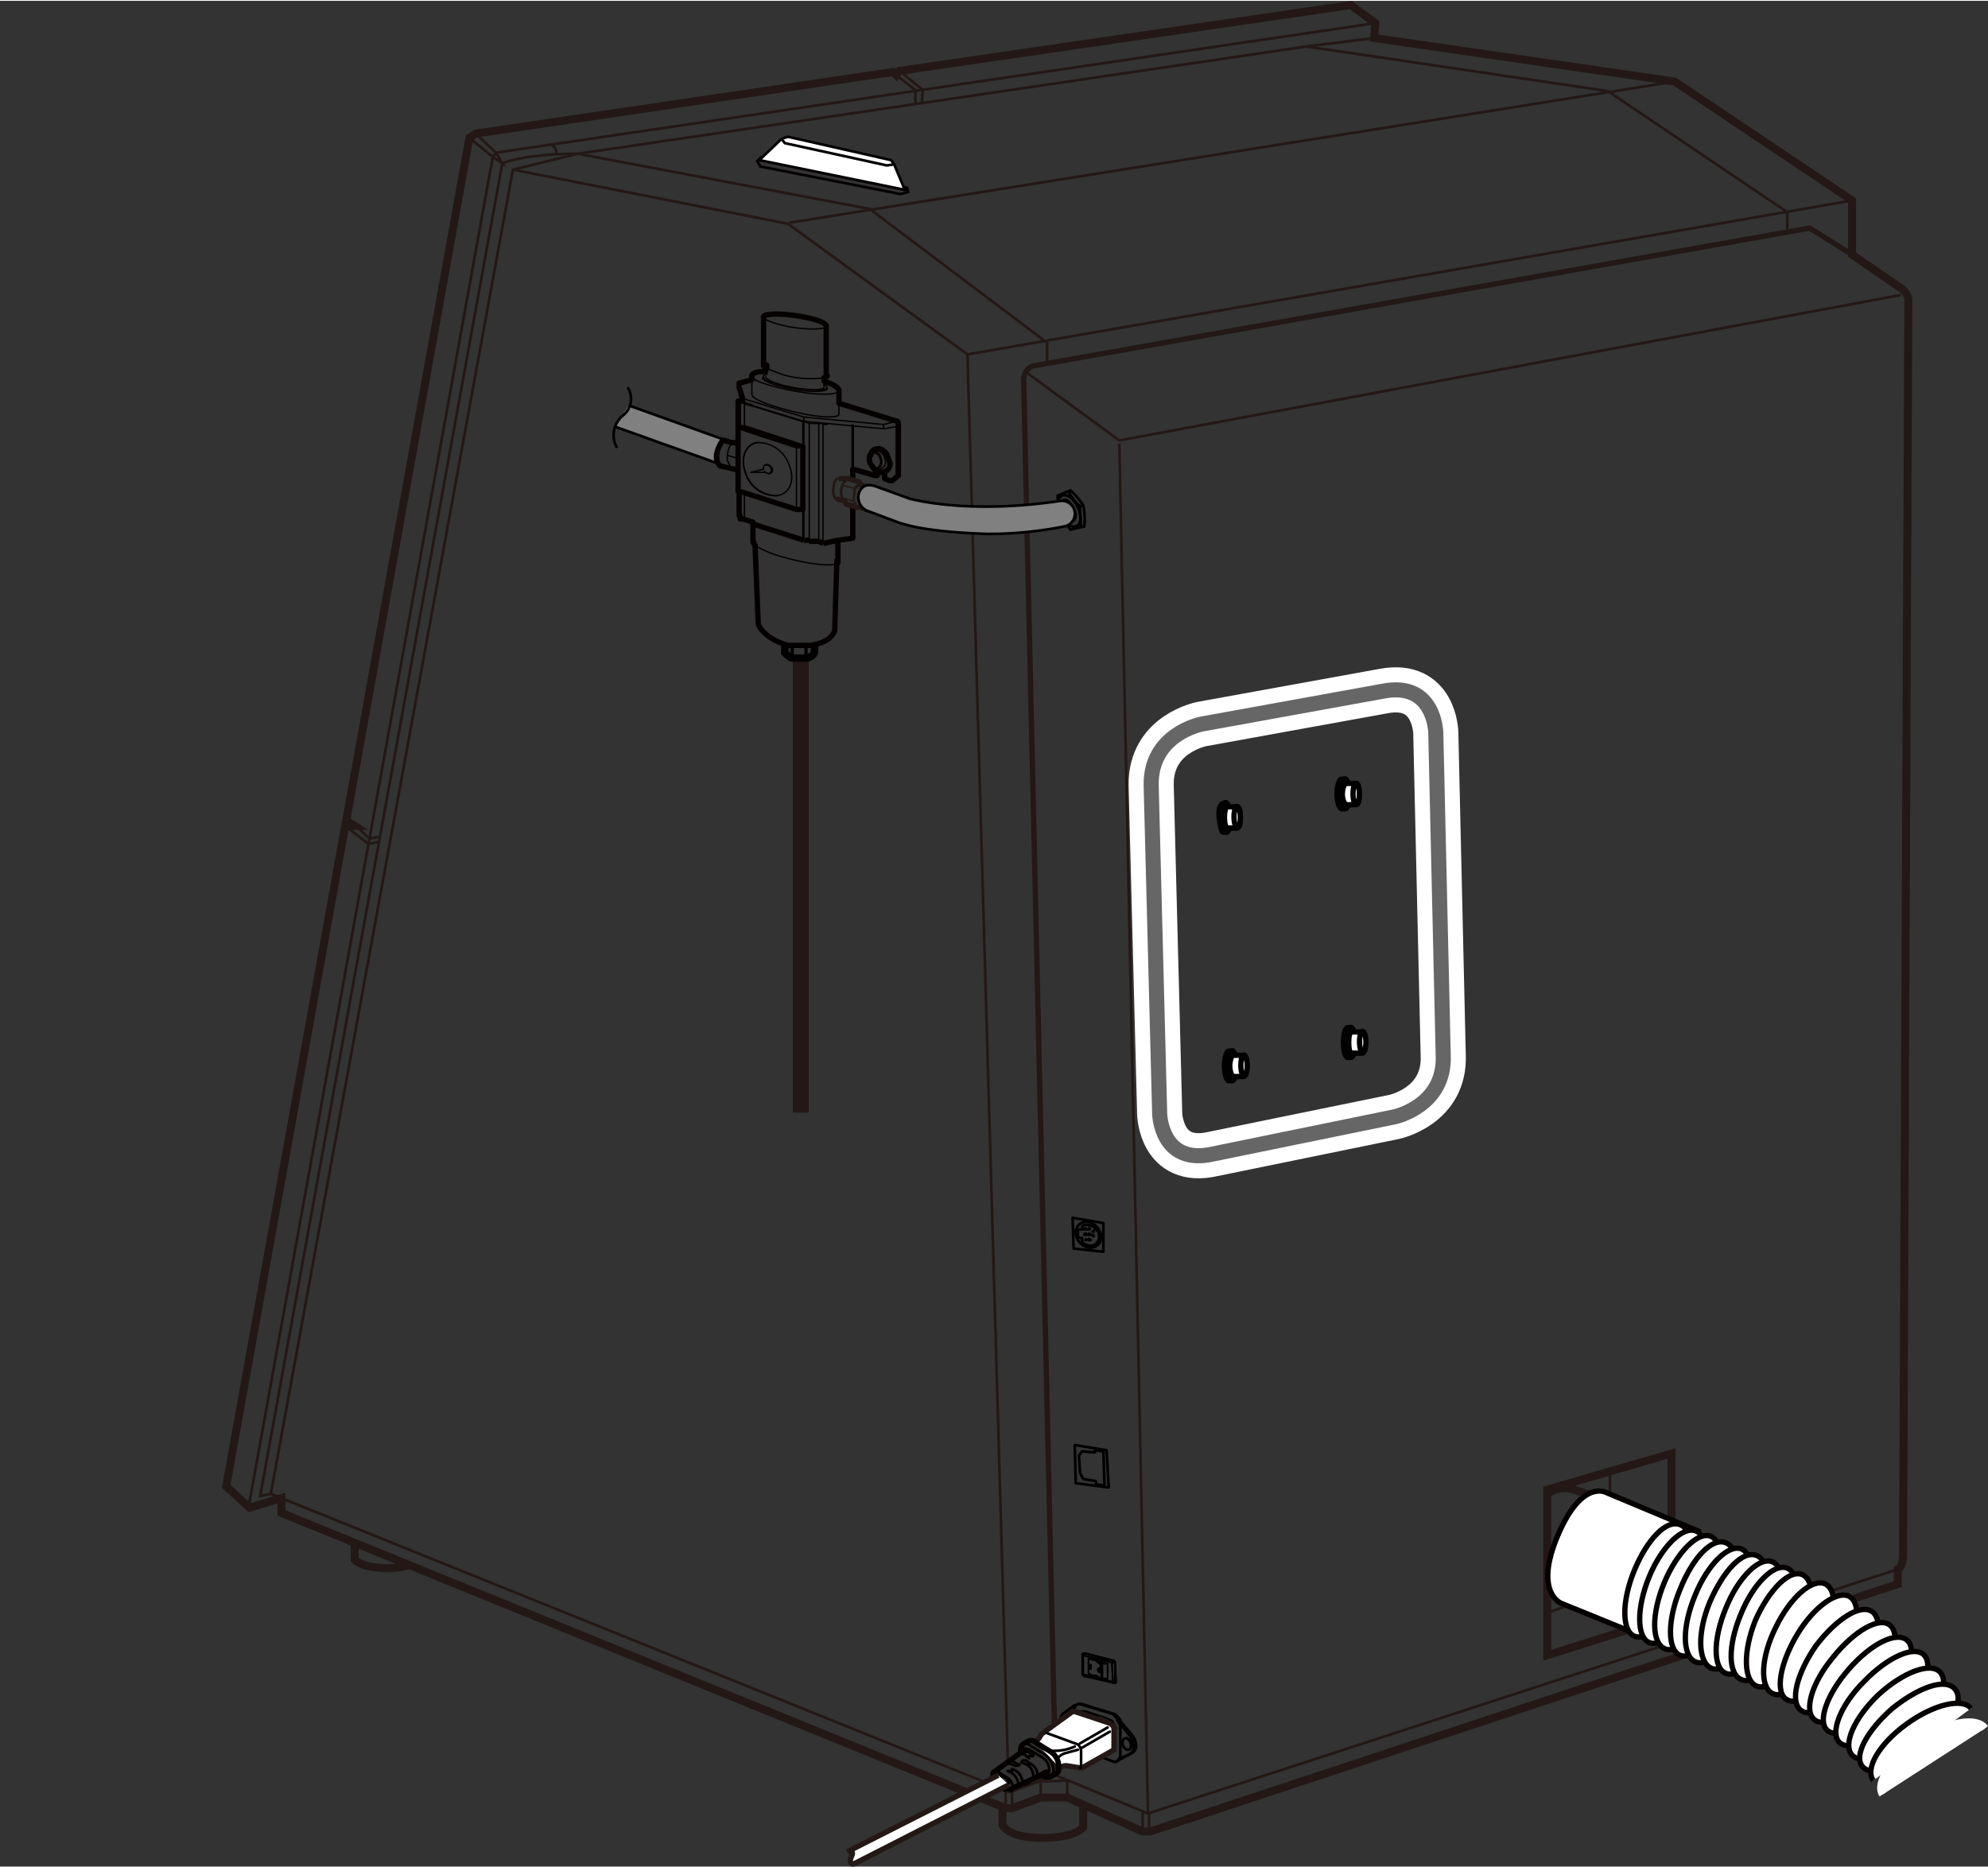 <svg id="レイヤー_1" data-name="レイヤー 1" xmlns="http://www.w3.org/2000/svg" width="66mm" height="62mm" viewBox="0 0 187.2 175.7"><rect x="0" y="0" width="187.2" height="175.7" fill="#333333" stroke="none"/><defs><style>.cls-1,.cls-11,.cls-12,.cls-13,.cls-14,.cls-15,.cls-16,.cls-17,.cls-19,.cls-2,.cls-22,.cls-23,.cls-3,.cls-4,.cls-5,.cls-6{fill:none;}.cls-1,.cls-15,.cls-18,.cls-2,.cls-3,.cls-9{stroke:#231815;}.cls-1,.cls-10,.cls-14,.cls-15,.cls-16,.cls-17,.cls-18,.cls-19,.cls-2,.cls-20,.cls-21,.cls-3,.cls-6,.cls-7,.cls-8,.cls-9{stroke-miterlimit:10;}.cls-1,.cls-8{stroke-width:0.75px;}.cls-10,.cls-13,.cls-19,.cls-2,.cls-20,.cls-5,.cls-6{stroke-width:0.25px;}.cls-12,.cls-14,.cls-18,.cls-21,.cls-3,.cls-7{stroke-width:0.5px;}.cls-10,.cls-16,.cls-17,.cls-21,.cls-4,.cls-5,.cls-6{stroke:#000;}.cls-11,.cls-12,.cls-13,.cls-4,.cls-5{stroke-linecap:round;stroke-linejoin:round;}.cls-4{stroke-width:0.15px;}.cls-18,.cls-20,.cls-21,.cls-7,.cls-8{fill:#fff;}.cls-11,.cls-12,.cls-13,.cls-14,.cls-19,.cls-20,.cls-7{stroke:#040000;}.cls-22,.cls-8{stroke:#fff;}.cls-9{stroke-width:1.5px;}.cls-10{fill:gray;}.cls-11,.cls-15{stroke-width:0.13px;}.cls-16{stroke-width:0.7px;}.cls-17{stroke-width:0.3px;}.cls-22{stroke-width:4.25px;}.cls-23{stroke:#666;stroke-width:1.42px;}</style></defs><path class="cls-1" d="M129.4,3.5l28.3,4.1,16.7,11.2v5.1l4.8,3.3s.5.5.5.9-.5,118.3-.5,118.3,0,1.1-.5,1.3v1.4l-70.4,23.3h-.7l-7.1-3.2H98l-2.7,1h-.6L26.5,142.4V141l-3,.9-2.2-2L32.5,77.7h.9l-.8-.5L44.2,12.9l.6-.4L84.1,6.7l.3.3.3-.4L127.2.4l2.3,1.7Z"/><polyline class="cls-2" points="99.4 167.1 108.1 170.7 178.7 147.7"/><path class="cls-3" d="M174.4,23.9l-4-2.5-73.2,13a1.4,1.4,0,0,0-.8,1.4c0,1.1,3,131.3,3,131.3"/><line class="cls-2" x1="108.1" y1="170.7" x2="105.4" y2="41.7"/><polyline class="cls-2" points="96.8 35.1 105.4 41.4 179 27.7"/><polyline class="cls-2" points="174.4 18.8 91.1 33.3 94.9 165.7"/><polyline class="cls-2" points="99.4 167.1 95.1 168.7 25.5 140.6 48.3 15.9 54.4 14.4 123 4.3 129.4 3.5"/><polyline class="cls-2" points="129.5 2.1 46.7 14.3 46.4 14.7 23.4 141.9"/><polyline class="cls-2" points="25.5 140.6 24.5 140.8 47.3 15.3"/><path class="cls-2" d="M51.8,13.5a.9.9,0,0,1,.6.9"/><polyline class="cls-2" points="44.2 12.9 46.4 14.7 47.3 15.3 46.7 14.3 44.8 12.5"/><polyline class="cls-2" points="48.3 15.9 74.2 21 91.1 33.3"/><polyline class="cls-2" points="123 4.3 151.4 8.5 168.3 19.9 168.3 21.8"/><line class="cls-2" x1="157.7" y1="7.6" x2="74.3" y2="20.9"/><line class="cls-2" x1="107.6" y1="172.4" x2="107.6" y2="170.6"/><line class="cls-2" x1="94.7" y1="170.1" x2="94.7" y2="168.6"/><line class="cls-2" x1="95.3" y1="170.2" x2="95.3" y2="168.7"/><polyline class="cls-2" points="98 169.2 98 167.7 100.5 167.6 100.5 169.2"/><line class="cls-2" x1="108.2" y1="170.7" x2="108.2" y2="172.4"/><polygon class="cls-1" points="157.4 152.1 145.7 155.8 145.7 140.2 157.4 136.8 157.4 152.1"/><path class="cls-2" d="M152,151.4c-1.7-.6-2.4-3.1-1.5-5.5s2.9-4,4.6-3.5"/><path class="cls-1" d="M145.7,140.6a2.8,2.8,0,0,1,2.5-.4l6.9,2.2c1.7.6,2.4,3.1,1.5,5.6s-2.9,4-4.6,3.4l-6.3-2.3"/><ellipse class="cls-2" cx="153.6" cy="146.9" rx="4.3" ry="2.8" transform="translate(-35.4 244.2) rotate(-71)"/><line class="cls-2" x1="154.5" y1="150.9" x2="157.4" y2="152.1"/><line class="cls-2" x1="145.7" y1="151.8" x2="149.4" y2="150.5"/><line class="cls-2" x1="151.6" y1="141.3" x2="151.6" y2="138.5"/><path class="cls-1" d="M33.4,145.2v1.6s.6.8,3.2.8a7.4,7.4,0,0,0,2-.3"/><path class="cls-1" d="M94.4,170v1.8s.5,1.2,3.7,1.2,3.9-1,3.9-1v-2.2"/><path class="cls-2" d="M47.3,15.3s2-.9,7.1-.9l27.5,5.2L98.6,32.2v2.1"/><polyline class="cls-2" points="33.4 77.6 34.8 78.9 35.8 78.7"/><polyline class="cls-2" points="32.5 77.7 34.7 79.4 35.7 79.2"/><polyline class="cls-2" points="84.7 6.6 86.9 8.4 86.8 9.6"/><polyline class="cls-2" points="84.4 7 86.2 8.4 86.2 9.7"/><line class="cls-4" x1="102.1" y1="157.8" x2="104.8" y2="158.4"/><polyline class="cls-4" points="102 157.7 102 157.6 102 157.6 101.9 157.6"/><line class="cls-4" x1="102.1" y1="157.8" x2="102" y2="157.7"/><polyline class="cls-4" points="102.2 155.6 102.1 155.6 102 155.6 102 155.7"/><line class="cls-4" x1="102.1" y1="155.6" x2="102.2" y2="155.6"/><polyline class="cls-4" points="101.9 157.6 102 157.6 102 157.6 102 155.8"/><polyline class="cls-4" points="101.9 155.7 101.9 155.8 102 155.8"/><line class="cls-4" x1="102" y1="155.7" x2="101.9" y2="155.7"/><line class="cls-4" x1="102" y1="155.6" x2="102.1" y2="155.6"/><line class="cls-4" x1="101.9" y1="155.7" x2="101.9" y2="157.6"/><polyline class="cls-4" points="101.9 155.8 102 155.8 102 155.7 102.1 155.7 102.1 155.6 102 155.6 102 155.7"/><line class="cls-4" x1="101.9" y1="155.7" x2="101.9" y2="155.8"/><polyline class="cls-4" points="102.7 157.1 102.7 157.1 102.7 157.1"/><polyline class="cls-4" points="102.5 157.5 102.5 156.1 102.5 156.1"/><polyline class="cls-4" points="102.7 156.7 102.7 157.1 102.7 156.7"/><line class="cls-4" x1="102.7" y1="156.7" x2="102.7" y2="156.7"/><line class="cls-4" x1="102.7" y1="157.1" x2="102.7" y2="156.7"/><polyline class="cls-4" points="102.7 157.1 102.7 157.1 102.7 156.7"/><polyline class="cls-4" points="104.8 158.4 104.9 158.4 104.9 158.4"/><line class="cls-4" x1="105" y1="158.4" x2="104.9" y2="158.4"/><polyline class="cls-4" points="105.1 158.3 105 158.3 105 158.4 104.9 158.4 104.9 158.4 104.9 158.4"/><polyline class="cls-4" points="105 158.4 105.1 158.4 105.1 158.3"/><polyline class="cls-4" points="102.5 157.5 102.8 157.7 103.2 157.7 103.5 157.9 103.7 158 103.7 158 103.8 158 103.8 158 104.3 158"/><line class="cls-4" x1="104.9" y1="158.4" x2="104.8" y2="158.4"/><polyline class="cls-4" points="102.1 157.8 102 157.7 102 157.6 104.8 158.3"/><polyline class="cls-4" points="104.9 158.4 104.8 158.4 104.8 158.4 104.8 158.3"/><polyline class="cls-4" points="103.5 157.3 103.5 157.4 103.6 157.4 103.6 157.4"/><polyline class="cls-4" points="103.5 157 103.5 157 103.4 157.1 103.4 157.1 103.4 157.1 103.4 157.2 103.4 157.3 103.5 157.3 103.5 157.3"/><polyline class="cls-4" points="103.5 157.4 103.5 157.4 103.6 157.4 103.6 157.4 103.7 157.4 103.7 157.4 103.7 157.3 103.7 157.2 103.7 157.1 103.6 157.1 103.6 157 103.6 157 103.5 157 103.5 157 103.4 157.1 103.4 157.1 103.4 157.1 103.4 157.2 103.4 157.3 103.5 157.3 103.5 157.4"/><path class="cls-4" d="M103.6,157.3h0c0-.1,0-.2-.1-.2h0"/><polyline class="cls-4" points="103.5 157.3 103.5 157.3 103.5 157.2 103.5 157.2 103.5 157.1 103.5 157.1 103.5 157.1 103.5 157.1 103.6 157.1 103.6 157.1 103.6 157.2 103.6 157.3 103.6 157.3 103.6 157.3 103.5 157.3"/><polyline class="cls-4" points="104.8 158.4 104.8 158.3 104.9 158.3 104.9 158.3 105 158.3 105 158.4 104.9 158.4 104.8 158.4 104.8 158.4"/><line class="cls-4" x1="103.6" y1="157.3" x2="103.6" y2="157.3"/><polyline class="cls-4" points="103.6 157.1 103.6 157.1 103.5 157.1 103.5 157.1 103.5 157.1 103.5 157.1 103.5 157.2 103.5 157.2 103.5 157.2 103.5 157.3 103.5 157.3 103.6 157.3 103.6 157.3 103.6 157.3 103.6 157.3 103.6 157.2 103.6 157.2 103.6 157.2 103.6 157.1"/><polyline class="cls-4" points="104.3 156.6 102.5 156.1 102.5 156.1 102.8 156.2 103.2 156.3 103.4 156.5 103.6 156.6 103.7 156.6 103.8 156.6 103.8 156.6 104.3 156.6 104.3 158 103.8 158 103.8 156.6 104.3 156.6"/><polyline class="cls-4" points="103.7 157.4 103.7 158 103.5 157.9 103.2 157.7 102.8 157.7 102.5 157.5 102.5 156.1 102.8 156.2 103.2 156.3 103.4 156.5 103.6 156.6"/><polyline class="cls-4" points="103.6 157.1 103.7 157.1 103.6 156.6"/><polyline class="cls-4" points="103.7 157.4 103.6 157.4 103.6 157.4 103.6 157.4 103.5 157.4 103.5 157.4 103.5 157.3 103.4 157.3 103.4 157.2 103.4 157.1 103.4 157.1 103.4 157.1 103.5 157 103.5 157 103.5 157 103.6 157 103.6 157 103.6 157.1"/><polyline class="cls-4" points="102.7 156.7 102.7 157.1 102.7 157.1 102.7 156.7 102.7 156.7"/><polyline class="cls-4" points="104.9 156.3 102.2 155.6 102.1 155.6 104.8 156.4 104.9 156.3"/><polyline class="cls-4" points="103.7 157.1 103.7 157.3 103.7 157.4"/><polyline class="cls-4" points="103.6 157.4 103.6 157.4 103.6 157.4 103.5 157.4 103.5 157.3 103.5 157.3 103.4 157.3 103.4 157.2 103.4 157.1 103.4 157.1 103.4 157.1 103.5 157 103.5 157"/><polyline class="cls-4" points="103.6 157.1 103.6 157.1 103.5 157.1"/><polyline class="cls-4" points="103.6 157.3 103.6 157.3 103.6 157.3 103.6 157.2 103.6 157.2 103.6 157.2 103.6 157.1"/><polyline class="cls-4" points="105 156.5 105.1 158.3 105 158.3 105 156.5 105 156.5"/><polyline class="cls-4" points="103.7 157.4 103.7 157.3 103.7 157.1"/><polyline class="cls-4" points="105 156.5 105 156.5 105.1 158.3 105.1 158.4 105 158.4"/><polyline class="cls-4" points="102.1 155.6 102.2 155.6 104.9 156.3 105 156.4 105 156.5"/><polyline class="cls-4" points="104.8 156.4 102.1 155.6 102.1 155.7 102 155.7 102 155.8 104.7 156.5 104.8 156.4 104.8 156.4 104.8 156.4"/><polyline class="cls-4" points="104.9 156.4 104.9 156.5 105 156.5 105 156.5 105 156.5"/><line class="cls-4" x1="105" y1="156.5" x2="105" y2="156.4"/><polyline class="cls-4" points="104.9 156.4 104.8 156.4 104.9 156.3 105 156.4"/><polyline class="cls-4" points="105 156.5 105 158.3 104.9 158.3 104.9 158.3 104.8 158.3 104.7 156.5 104.8 156.5 104.9 156.5 105 156.5"/><polyline class="cls-4" points="103.8 156.6 103.8 158 103.8 158 103.7 158 103.7 158 103.7 157.4 103.7 157.4 103.7 157.3 103.7 157.3 103.7 157.2 103.7 157.2 103.7 157.1 103.6 156.6 103.7 156.6 103.8 156.6 103.8 156.6"/><polyline class="cls-4" points="104.7 156.5 104.8 156.4 104.8 156.4 104.8 156.4 104.9 156.4 104.9 156.5 105 156.5 104.9 156.5 104.8 156.5 104.7 156.5"/><polyline class="cls-4" points="104.7 156.5 102 155.8 102 157.6 104.8 158.3 104.7 156.5"/><line class="cls-4" x1="104.3" y1="156.6" x2="102.5" y2="156.1"/><line class="cls-4" x1="104.3" y1="158" x2="104.3" y2="156.6"/><polygon class="cls-5" points="104.4 140 101.3 139.6 101.2 136 104.2 136.5 104.4 140"/><polygon class="cls-5" points="103.1 136.5 103.1 136.7 101.9 136.6 101.6 137 101.7 138.6 102 139.2 103.2 139.4 103.2 139.7 104 139.8 103.9 136.6 103.1 136.5"/><path class="cls-5" d="M105.4,161.9l1.2,1.4c.4.5.6,1.4,0,1.7l-1.5.8"/><path class="cls-5" d="M101.6,160.4h.3l2.9.9c.2,0,.5.3.7.6"/><path class="cls-5" d="M100.4,161.7c.2,0,.3.3.3.6a.2.2,0,0,1-.3.3.6.6,0,0,1-.3-.6C100.1,161.8,100.2,161.6,100.4,161.7Z"/><path class="cls-5" d="M106.1,163.6a.8.8,0,0,1,.4.7c0,.3-.1.4-.4.4a.8.8,0,0,1-.4-.7A.4.4,0,0,1,106.1,163.6Z"/><path class="cls-5" d="M105.2,161.9l1.2,1.5c.3.5.6,1.3,0,1.7l-1.1.5"/><path class="cls-5" d="M101.2,164.1l-1-1.3c-.3-.5-.5-1.2-.1-1.5l1.1-.8"/><path class="cls-5" d="M101.1,163.4v-2.2c0-.4.2-.9.6-.8l3,.9a1.7,1.7,0,0,1,.8,1.4v2.4c0,.4-.2.9-.7.7l-2.9-1.1A1.5,1.5,0,0,1,101.1,163.4Z"/><path class="cls-5" d="M103.7,164.8h.6l.6-.6v-1.7a.6.6,0,0,0-.4-.6l-.5-.2-1.8-.6h-.5c-.2-.1-.3.1-.3.4v1.6l.6,1,.3.2h.3Z"/><polygon class="cls-5" points="103.9 117.8 101.1 117.5 101 114.6 103.9 115.1 103.9 117.8"/><path class="cls-5" d="M103.7,116.4a1,1,0,0,1-1.2,1,1.5,1.5,0,0,1-1.2-1.3,1,1,0,0,1,1.2-1.1A1.6,1.6,0,0,1,103.7,116.4Z"/><path class="cls-5" d="M101.9,115.7v-.3a.6.6,0,0,1,.6-.1,1.1,1.1,0,0,1,1,1.1.8.8,0,0,1-1,.8.9.9,0,0,1-.6-.3v-.4h-.3a.6.6,0,0,1-.1-.4c0-.2,0-.3.1-.4Z"/><path class="cls-5" d="M102.3,116.2h-.2a.1.1,0,0,1,.1-.1C102.3,116.1,102.3,116.1,102.3,116.2Z"/><path class="cls-5" d="M102.3,115.7h-.2c0-.1,0-.1.1-.1A.1.1,0,0,1,102.3,115.7Z"/><path class="cls-5" d="M102.3,116.7h-.1C102.3,116.6,102.3,116.6,102.3,116.7Z"/><path class="cls-5" d="M102.7,116.2h-.2a.1.1,0,0,1,.1-.1Z"/><path class="cls-5" d="M102.6,115.7h-.1a.1.1,0,0,1,.1-.1Z"/><path class="cls-5" d="M102.7,116.7h-.2c0-.1,0-.1.1-.1Z"/><path class="cls-5" d="M103,116.3s0,.1-.1,0h0c-.1-.1,0-.1,0-.1Z"/><path class="cls-5" d="M103,115.8a.1.1,0,0,1-.1.1h.1Z"/><path class="cls-5" d="M103,116.8Z"/><path class="cls-6" d="M100.1,48.9l.7.9,1.3-.3a6.3,6.3,0,0,0-.1-2,7.3,7.3,0,0,0-1.2-1.4l-1.2.5v.9"/><path class="cls-6" d="M100.6,46.2a5,5,0,0,0,1.1,1.4s0,.9.1,1.9"/><line class="cls-6" x1="101.7" y1="47.6" x2="102" y2="47.5"/><path class="cls-6" d="M101.5,47.7c.4.8.3,1.7-.2,1.8s-1.2-.3-1.5-1.2-.2-1.5.2-1.7S101.1,46.8,101.5,47.7Z"/><path class="cls-6" d="M100.5,48c.1.3.1.6-.1.6s-.3-.1-.4-.4-.1-.5,0-.5S100.3,47.8,100.5,48Z"/><path class="cls-6" d="M101,49c.3-.1.4-.7.1-1.2s-.6-.9-.9-.8l-.3.2c-.3.1-.3.6-.1,1.1s.6.9.9.8Z"/><path class="cls-6" d="M99.9,47.2c.3-.2.7.2.9.7s.2,1.1-.1,1.2h0"/><path class="cls-7" d="M155.6,154.4l-8.6-3.5s-2.6-1-.3-6.4,4.6-4,4.6-4l8.6,3.6Z"/><path class="cls-7" d="M153.9,147.8c-1.2,2.9-1.2,5.7,0,6.2s3.2-1.4,4.4-4.4,1.2-5.6-.1-6.1S155.1,144.9,153.9,147.8Z"/><path class="cls-7" d="M155.3,148.4c-1.2,2.9-1.2,5.7,0,6.2s3.2-1.5,4.4-4.4,1.2-5.6,0-6.1S156.5,145.5,155.3,148.4Z"/><path class="cls-7" d="M156.7,149c-1.2,2.9-1.2,5.7.1,6.2s3.1-1.5,4.3-4.4,1.2-5.7,0-6.2S157.9,146.1,156.7,149Z"/><path class="cls-7" d="M158.2,149.6c-1.2,2.9-1.2,5.7,0,6.2s3.2-1.5,4.4-4.4,1.2-5.7-.1-6.2S159.4,146.6,158.2,149.6Z"/><path class="cls-7" d="M159.6,150.2c-1.2,2.9-1.2,5.6,0,6.2s3.2-1.5,4.4-4.4,1.2-5.7,0-6.2S160.8,147.2,159.6,150.2Z"/><path class="cls-7" d="M161,150.8c-1.2,2.9-1.1,5.6.1,6.2s3.2-1.5,4.4-4.4,1.2-5.7-.1-6.2S162.3,147.8,161,150.8Z"/><path class="cls-7" d="M162.5,151.4c-1.2,2.9-1.2,5.6,0,6.1s3.2-1.4,4.4-4.3,1.2-5.7,0-6.2S163.7,148.4,162.5,151.4Z"/><path class="cls-7" d="M163.9,152c-1.2,2.9-1.2,5.6.1,6.1s3.1-1.4,4.3-4.3,1.2-5.7,0-6.2S165.1,149,163.9,152Z"/><path class="cls-7" d="M165.3,152.5c-1.2,3-1.1,5.7.1,6.2s3.2-1.4,4.4-4.3,1.1-5.7-.1-6.2S166.6,149.6,165.3,152.5Z"/><path class="cls-7" d="M167.2,153.2c-1.4,2.8-1.5,5.6-.3,6.2s3.2-1.3,4.6-4.1,1.6-5.6.4-6.2S168.6,150.3,167.2,153.2Z"/><path class="cls-7" d="M169.2,153.9c-1.6,2.7-2.1,5.5-.9,6.1s3.3-.9,5-3.6,2-5.4.9-6.1S170.8,151.2,169.2,153.9Z"/><path class="cls-7" d="M171,154.9c-1.8,2.6-2.5,5.3-1.4,6.1s3.4-.7,5.3-3.3,2.5-5.2,1.4-6S172.9,152.4,171,154.9Z"/><path class="cls-7" d="M172.6,156c-2,2.4-2.8,5.1-1.7,5.9s3.4-.5,5.4-2.9,2.7-5.1,1.7-6S174.6,153.5,172.6,156Z"/><path class="cls-7" d="M174.1,157.1c-2.1,2.4-3,5-2,5.8s3.5-.3,5.5-2.6,3-5,2-5.9S176.2,154.7,174.1,157.1Z"/><path class="cls-7" d="M175.5,158.3c-2.2,2.2-3.2,4.8-2.3,5.7s3.5-.1,5.7-2.4,3.2-4.8,2.3-5.8S177.7,156,175.5,158.3Z"/><path class="cls-7" d="M176.9,159.5c-2.3,2.2-3.4,4.7-2.5,5.7s3.5,0,5.8-2.2,3.4-4.6,2.5-5.6S179.2,157.4,176.9,159.5Z"/><path class="cls-7" d="M178.2,160.8c-2.4,2.1-3.7,4.5-2.8,5.5s3.5.2,5.9-1.8,3.7-4.4,2.8-5.5S180.7,158.8,178.2,160.8Z"/><path class="cls-7" d="M185.6,160.8c-.8-1-3.5-.4-6.1,1.5s-3.9,4.2-3.1,5.3"/><path class="cls-8" d="M186.9,162.7c-.8-1.1-3.5-.6-6.1,1.1s-4.2,4-3.5,5.1"/><line class="cls-9" x1="75.4" y1="62" x2="75.4" y2="104.7"/><path class="cls-10" d="M59.2,38.1l8.9,3.2s-.8.3-.4,2.3l-9.8-3.5"/><path class="cls-6" d="M58.1,42.1a2.4,2.4,0,0,1,.5-3,2,2,0,0,0,.5-2.7"/><path class="cls-11" d="M82.3,44.3V44"/><path class="cls-11" d="M82.6,42.4h-.3"/><path class="cls-11" d="M82.6,44.1h.3"/><path class="cls-12" d="M83.5,42.7l.3.8"/><path class="cls-11" d="M82.6,42.2c.4-.1.9.4,1,1s0,1.2-.5,1.2"/><path class="cls-11" d="M82,42.7c.2-.3.5-.3.8,0a1.1,1.1,0,0,1,.1,1.2c-.2.2-.4.2-.7,0"/><path class="cls-11" d="M82.6,42.4a.8.8,0,0,1,.7.7.7.7,0,0,1-.4,1"/><path class="cls-11" d="M81.9,43.3c0-.4.1-.7.4-.7s.5.2.6.6-.1.8-.4.8S82,43.7,81.9,43.3Z"/><path class="cls-13" d="M82.5,42.2h.1"/><path class="cls-13" d="M83.1,44.4H83"/><path class="cls-12" d="M82.6,42.2c.3-.1.6.1.9.5"/><path class="cls-12" d="M83.8,43.5a.8.8,0,0,1-.7.9"/><path class="cls-12" d="M82,42.7a.6.6,0,0,1,.6-.5"/><path class="cls-12" d="M83.1,44.4a.8.8,0,0,1-.9-.5"/><path class="cls-12" d="M82.2,43.9a1.1,1.1,0,0,1-.3-1.1H82"/><path class="cls-11" d="M70.1,37.9v-.4l-.5-1.6"/><path class="cls-11" d="M70.1,37.5l5.6,1.7v.4l7.5.7,1.2-.2v4.7l-.6.4"/><path class="cls-11" d="M70.8,38.1l4.9,1.5"/><path class="cls-11" d="M75.7,39.2l7.5.7v.4"/><path class="cls-12" d="M83.3,44.6V45l.5.2H84l.6-.5V40"/><path class="cls-13" d="M82.4,44.7v-.4"/><path class="cls-11" d="M83.2,39.9l1.2-.3h.1"/><path class="cls-11" d="M84.4,44.8h.2"/><path class="cls-13" d="M70.8,38.1l-.7-.2-.2-.8"/><path class="cls-12" d="M80.3,45.1v-1l2.1.6h.2v-.2"/><path class="cls-12" d="M84.5,39.6c.1.1.1.2.1.4"/><path class="cls-11" d="M69.7,48.5V46.2h-.1"/><path class="cls-11" d="M75,47.9V42.1l-5.5-1.8"/><path class="cls-12" d="M69.7,46.2,75,47.9"/><path class="cls-11" d="M76.2,50.9V39.8l-.5-.2"/><path class="cls-14" d="M75.8,50.8h.4"/><path class="cls-11" d="M69.7,40.3V37.7l.4.2H70l5.5,1.7h.2V50.8"/><path class="cls-12" d="M75.6,42l-5.5-1.8h-.4"/><path class="cls-11" d="M75,42.1h.6"/><path class="cls-11" d="M69.7,40.3h-.1"/><path class="cls-11" d="M69.8,37.4h.1l-.2.2"/><path class="cls-11" d="M70.1,48.9V46.3"/><path class="cls-11" d="M70.1,40.2V37.9"/><path class="cls-11" d="M71.9,44.1l-1.2.3H72"/><path class="cls-14" d="M75.7,50.8,71,49.3"/><path class="cls-11" d="M75.6,39.7V50.8"/><path class="cls-11" d="M72.1,43.7h0"/><path class="cls-11" d="M71.9,35.2h0"/><path class="cls-11" d="M72.5,44.5h-.1"/><path class="cls-11" d="M72.2,35.2v-.6"/><path class="cls-12" d="M75,47.9h.6V42"/><path class="cls-14" d="M75.8,50.8h-.1"/><path class="cls-11" d="M77.1,50.9V39.8h-.9"/><path class="cls-14" d="M76.2,50.9h.9"/><path class="cls-11" d="M77.5,51.1V39.9h.4"/><path class="cls-14" d="M77.1,50.9l.4.2"/><path class="cls-11" d="M77.1,39.8h.4"/><path class="cls-14" d="M77.5,51.1l1.4-.3"/><path class="cls-11" d="M77.6,36.4v-.6"/><path class="cls-11" d="M77.9,36.5h0"/><path class="cls-11" d="M78.8,53c-.6.3-2.9,0-5-.6a10.9,10.9,0,0,1-2.7-1.1"/><path class="cls-11" d="M70.2,44.5c-.5-1.4-.1-2.7,1.1-2.9a3.1,3.1,0,0,1,3,2.1c.6,1.4.1,2.7-1.1,2.9A3,3,0,0,1,70.2,44.5Z"/><path class="cls-11" d="M73.2,46.6a3.1,3.1,0,0,1-3-2.2c-.5-1.3,0-2.6,1.1-2.8"/><path class="cls-11" d="M72.1,43.7c.2-.1.5.1.6.3s0,.5-.2.5h0"/><path class="cls-11" d="M71.9,44.1c-.1-.3.1-.4.3-.4a.4.4,0,0,1,.4.4c.1.3-.1.5-.3.4s-.3-.1-.3-.2"/><path class="cls-11" d="M79,37.9v1c.1.4-1.6.4-3.8-.1s-4.3-1.2-4.4-1.7h0V35.3"/><path class="cls-13" d="M70,37.3h-.2"/><path class="cls-12" d="M72.2,34.3v.3"/><path class="cls-12" d="M77.6,35.8v-.3"/><path class="cls-12" d="M78.9,52.9V50.8l1.4-.2V47.7"/><path class="cls-13" d="M80.3,44V40"/><path class="cls-12" d="M71.1,51.3A.4.4,0,0,1,71,51"/><path class="cls-12" d="M78.9,52.9a.1.1,0,0,1-.1.1"/><path class="cls-12" d="M77.6,35.8c.8.3,1.4.6,1.4.9v1.2l5.5,1.7"/><path class="cls-12" d="M72.1,34.3c-.1-.1-.2-.2-.2-.3"/><path class="cls-12" d="M77.9,35.3c0,.1-.1.1-.3.2"/><path class="cls-11" d="M68.5,42.8l1,.3h0"/><path class="cls-11" d="M68.7,42l.2-.3.6.2"/><path class="cls-11" d="M68.9,41.7h0"/><path class="cls-11" d="M69.4,41.8h0"/><path class="cls-11" d="M69.5,43.1h0"/><path class="cls-11" d="M68.7,42a2.5,2.5,0,0,0-.2,1.3l.2.4"/><path class="cls-12" d="M69.5,41.8v2.3"/><path class="cls-11" d="M79,36.6c.2.5-1.6.6-3.9.2s-4.2-1-4.3-1.4"/><path class="cls-11" d="M77.9,36.5c0,.3-1.4.4-3.1.1s-3-.8-3-1.1h0"/><path class="cls-11" d="M77.8,30.6c.1.3-1.2.4-2.8.2s-3-.7-3.1-1"/><path class="cls-11" d="M77.6,35.5a9.4,9.4,0,0,1-3.9-.3l-1.6-.6"/><path class="cls-11" d="M77.6,36.4c-.1.3-1.5.3-3,0s-2.5-.7-2.5-1"/><path class="cls-11" d="M77.6,36.1c.7.4,0,.7-1.5.5a11.9,11.9,0,0,1-4-.9c-.3-.2-.3-.4,0-.5"/><path class="cls-12" d="M71.9,29.8v4.6"/><path class="cls-12" d="M77.8,35.3V30.6"/><path class="cls-12" d="M71.9,29.8c-.1-.3,1.1-.4,2.7-.2s3.1.6,3.2,1"/><path class="cls-12" d="M72.1,34.9c-.9,0-1.4.2-1.3.5v.3l-1.2.3v.4l.3,1h0a.4.4,0,0,0-.1.3h-.3v2.9h0v1h-.6l-.7-.2c-.2-.1-.6.7-.7,1.2a1.3,1.3,0,0,0,.3,1.2l.9.2h0l.8.2v2h.1v2.3h.1v.3H70l.9.3V51"/><path class="cls-15" d="M82.3,47.1c0,.4-.2.7-.4.6s-.3-.4-.2-.8.2-.7.4-.7S82.4,46.7,82.3,47.1Z"/><path class="cls-15" d="M81.9,48c-.3-.1-.4-.6-.4-1.2s.3-.9.6-.9"/><path class="cls-2" d="M78.8,47a1.2,1.2,0,0,1-.3-1.2c0-.5.3-.9.5-.8"/><path class="cls-3" d="M79,45h.9l1,.3.2.3,1,.3c.3.1.4.6.4,1.2s-.4,1-.6.9l-.9-.3h-.3l-1-.3-.2-.3-.7-.2"/><path class="cls-15" d="M81.6,47.9c-.3-.1-.4-.6-.4-1.2s.3-.9.6-.9"/><path class="cls-15" d="M81.5,47.9c-.3-.1-.4-.7-.4-1.2s.4-1,.6-.9"/><path class="cls-2" d="M80.6,45.9c.1-.2.3-.4.4-.3h.1"/><path class="cls-15" d="M80.5,47.1a.6.6,0,0,1,0-.6,1.3,1.3,0,0,1,.1-.6"/><path class="cls-2" d="M81,47.7h-.2c-.1,0-.3-.2-.3-.5"/><path class="cls-2" d="M79.7,45.2c-.2,0-.4.4-.5.9a1.8,1.8,0,0,0,.3,1.1"/><path class="cls-15" d="M80.4,45.9v.7a4.3,4.3,0,0,1-.1.5"/><path class="cls-15" d="M80.9,45.4q0,.1-.3.3l-.2.2-1.1-.3"/><path class="cls-15" d="M80.7,47.8a.4.4,0,0,0-.1-.3l-.3-.4-1-.3"/><path class="cls-15" d="M82.2,47c0,.4-.2.7-.3.6a.6.6,0,0,1-.2-.7c0-.4.2-.7.3-.6S82.3,46.7,82.2,47Z"/><path class="cls-12" d="M71.1,51.3l.3,7.4s.4,1.3,2.8,2h2.1c2.1-.3,2.3-1.4,2.3-1.4l.2-6.6"/><path class="cls-16" d="M73.9,60.6v.8s.5.5.7.5h1.3c.3,0,.8-.3.8-.6v-.6"/><line class="cls-17" x1="74.6" y1="61.9" x2="74.6" y2="60.7"/><line class="cls-17" x1="75.9" y1="62" x2="75.9" y2="60.9"/><path class="cls-10" d="M92.9,50.2c-6.2-.2-7.9-1-8.1-1L81.6,48a1.4,1.4,0,0,1-.7-1.7c.3-.7.8-.8,1.5-.6l3.3,1.2c.1,0,5.3,1.5,14.1.2a1.2,1.2,0,0,1,.4,2.4A36,36,0,0,1,92.9,50.2Z"/><polyline class="cls-2" points="99.2 166.9 94.9 168.5 94.5 168.4"/><g id="レイヤー_2" data-name="レイヤー 2"><path class="cls-18" d="M97.4,163.9a.7.7,0,0,0,.5-.4l.2-.3,2.9-2.1h.2l3.3,1.1a.7.7,0,0,1,.4.5v2l-3,1.7h-.2l-1.3-.2c-.5,0-.5.3-.5.3"/><path class="cls-13" d="M98.5,163.1l3,1.1a.9.9,0,0,1,.3.6v1.4c0,.1,0,.2-.1.2"/><path class="cls-13" d="M96.3,164.2a.6.6,0,0,1,.7.1l1.3.8a2,2,0,0,1,.9,1.5.8.8,0,0,1-.2.6"/><path class="cls-12" d="M98.3,167.2a.8.8,0,0,0,.7,0l.5-.3c.2-.1.2-.3.2-.6a1.7,1.7,0,0,0-.9-1.5l-1.3-.8a.6.6,0,0,0-.7-.1l-.5.3a.8.8,0,0,0-.2.6h0"/><path class="cls-13" d="M96.5,164.7c.2-.1.3-.1.6.1l1,.6a1.4,1.4,0,0,1,.7,1.2.5.5,0,0,1-.2.4"/><path class="cls-13" d="M95.9,165.1h.5l.5.4"/><path class="cls-13" d="M96.3,164.9h.5l.5.3"/><path class="cls-13" d="M96.2,165.9l.5.2a1.3,1.3,0,0,1,.6,1.2l.4-.2A1.2,1.2,0,0,0,97,166l-.4-.3"/><path class="cls-13" d="M95,165.8a.3.3,0,0,1,.4,0l.5.3"/><path class="cls-13" d="M94.7,166h.4l.5.2"/><path class="cls-13" d="M96.5,168c.1,0,.1-.2.1-.3l.4-.2a.5.5,0,0,1-.2.4"/><path class="cls-13" d="M94.9,166.7l.4.2a1.5,1.5,0,0,1,.6,1.1l.4-.2a1.5,1.5,0,0,0-.6-1.1l-.4-.2"/><path class="cls-13" d="M93.6,166.8c.1-.1.2-.1.4,0l.8.5a1.2,1.2,0,0,1,.6,1c0,.1-.1.3-.2.3"/><path class="cls-13" d="M94,167.1h.1l.5.2a.8.8,0,0,1,.4.6"/><line class="cls-13" x1="101.7" y1="164.1" x2="104.3" y2="162.6"/><line class="cls-13" x1="101.9" y1="164.5" x2="104.5" y2="163"/><path class="cls-13" d="M99.6,165.5a1.4,1.4,0,0,1,.8-.5l1.1-.3"/><path class="cls-13" d="M101.2,164.4a4.8,4.8,0,0,1-2.1.4"/><path class="cls-12" d="M94.6,168.4h.6l3.4-1.6"/><path class="cls-12" d="M96.5,164.7l-2.9,2.1c-.1,0-.1.1-.1.3v.3"/><path class="cls-13" d="M97.9,167.3c.1,0,.2-.2.2-.4l.3-.2a.6.6,0,0,1-.2.5"/><path class="cls-13" d="M97.3,165.3h-.4"/><path class="cls-13" d="M95.9,166.1H96c0,.1-.1.1-.3.1h-.1"/><path class="cls-13" d="M96.2,165.9h0a.2.2,0,0,1,.2-.2h.2"/><path class="cls-13" d="M94.9,166.7h.4"/></g><path class="cls-18" d="M95,168l-14.5,7.4c-.3.2-.6-.1-.3-.7s-.4-.4-.4-.4L94,167.1"/><polygon class="cls-19" points="71.3 15.1 71.6 15.6 84.8 18.2 85.5 18 85.4 17.6 71.7 14.7 71.3 15.1"/><polygon class="cls-20" points="73.6 13 71.5 15 85.2 17.8 84.2 15.4 83.9 15 74.2 12.8 73.6 13"/><polyline class="cls-20" points="84.2 15.4 83.5 15.5 73.9 13.4 73.6 13"/><path class="cls-21" d="M115.4,75.6h-.2c-.3,0-.5.6-.4,1.3s.2,1.4.4,1.4h.3c.2,0,.4-.6.4-1.4S115.7,75.6,115.4,75.6Z"/><ellipse class="cls-21" cx="115.4" cy="76.9" rx="0.4" ry="1.4" transform="matrix(1, -0.01, 0.01, 1, -0.76, 1.15)"/><path class="cls-21" d="M116.5,75.9h-.9c-.2,0-.3.5-.3,1s.1,1,.3,1h.9c.2,0,.3-.4.3-1S116.7,75.9,116.5,75.9Z"/><ellipse class="cls-21" cx="116.5" cy="76.9" rx="0.3" ry="1" transform="translate(-0.8 1.2) rotate(-0.6)"/><path class="cls-21" d="M126.6,73.3h-.3c-.2,0-.4.7-.4,1.4s.2,1.4.5,1.4h.2c.3,0,.4-.6.4-1.4S126.8,73.3,126.6,73.3Z"/><ellipse class="cls-21" cx="126.6" cy="74.7" rx="0.4" ry="1.4" transform="translate(-0.7 1.3) rotate(-0.6)"/><path class="cls-21" d="M127.7,73.7h-1c-.1,0-.3.5-.3,1s.2,1,.4,1h.9c.2,0,.3-.4.3-1S127.9,73.7,127.7,73.7Z"/><ellipse class="cls-21" cx="127.7" cy="74.7" rx="0.3" ry="1" transform="matrix(1, -0.01, 0.01, 1, -0.74, 1.27)"/><path class="cls-21" d="M116,98.9h-.3c-.2,0-.4.7-.4,1.4s.2,1.4.4,1.4h.3c.2,0,.4-.6.4-1.4S116.2,98.9,116,98.9Z"/><ellipse class="cls-21" cx="116" cy="100.3" rx="0.4" ry="1.4" transform="translate(-1 1.2) rotate(-0.6)"/><path class="cls-21" d="M117.1,99.3h-1c-.1,0-.3.5-.3,1s.2,1,.3,1h1c.2,0,.3-.5.3-1S117.2,99.3,117.1,99.3Z"/><ellipse class="cls-21" cx="117.1" cy="100.3" rx="0.3" ry="1" transform="translate(-1 1.2) rotate(-0.6)"/><path class="cls-21" d="M127.2,96.7h-.3c-.2,0-.4.6-.4,1.4s.2,1.4.4,1.4h.3c.2,0,.4-.7.4-1.4S127.4,96.7,127.2,96.7Z"/><ellipse class="cls-21" cx="127.2" cy="98.1" rx="0.4" ry="1.4" transform="translate(-1 1.3) rotate(-0.6)"/><path class="cls-21" d="M128.2,97.1h-.9c-.2,0-.3.4-.3,1s.1,1,.3,1h1c.1,0,.3-.5.3-1S128.4,97.1,128.2,97.1Z"/><ellipse class="cls-21" cx="128.3" cy="98.1" rx="0.3" ry="1" transform="translate(-1 1.3) rotate(-0.6)"/><path class="cls-22" d="M113.2,68.1s-4.9.9-4.8,5.8l.8,30.9s.1,4.9,5,3.8l17.1-3.5s4.8-1,4.6-5.8l-.7-30.4s-.1-4.8-4.9-3.9Z"/><path class="cls-23" d="M113.2,68.1s-4.9.9-4.8,5.8l.8,30.9s.1,4.9,5,3.8l17.1-3.5s4.8-1,4.6-5.8l-.7-30.4s-.1-4.8-4.9-3.9Z"/></svg>